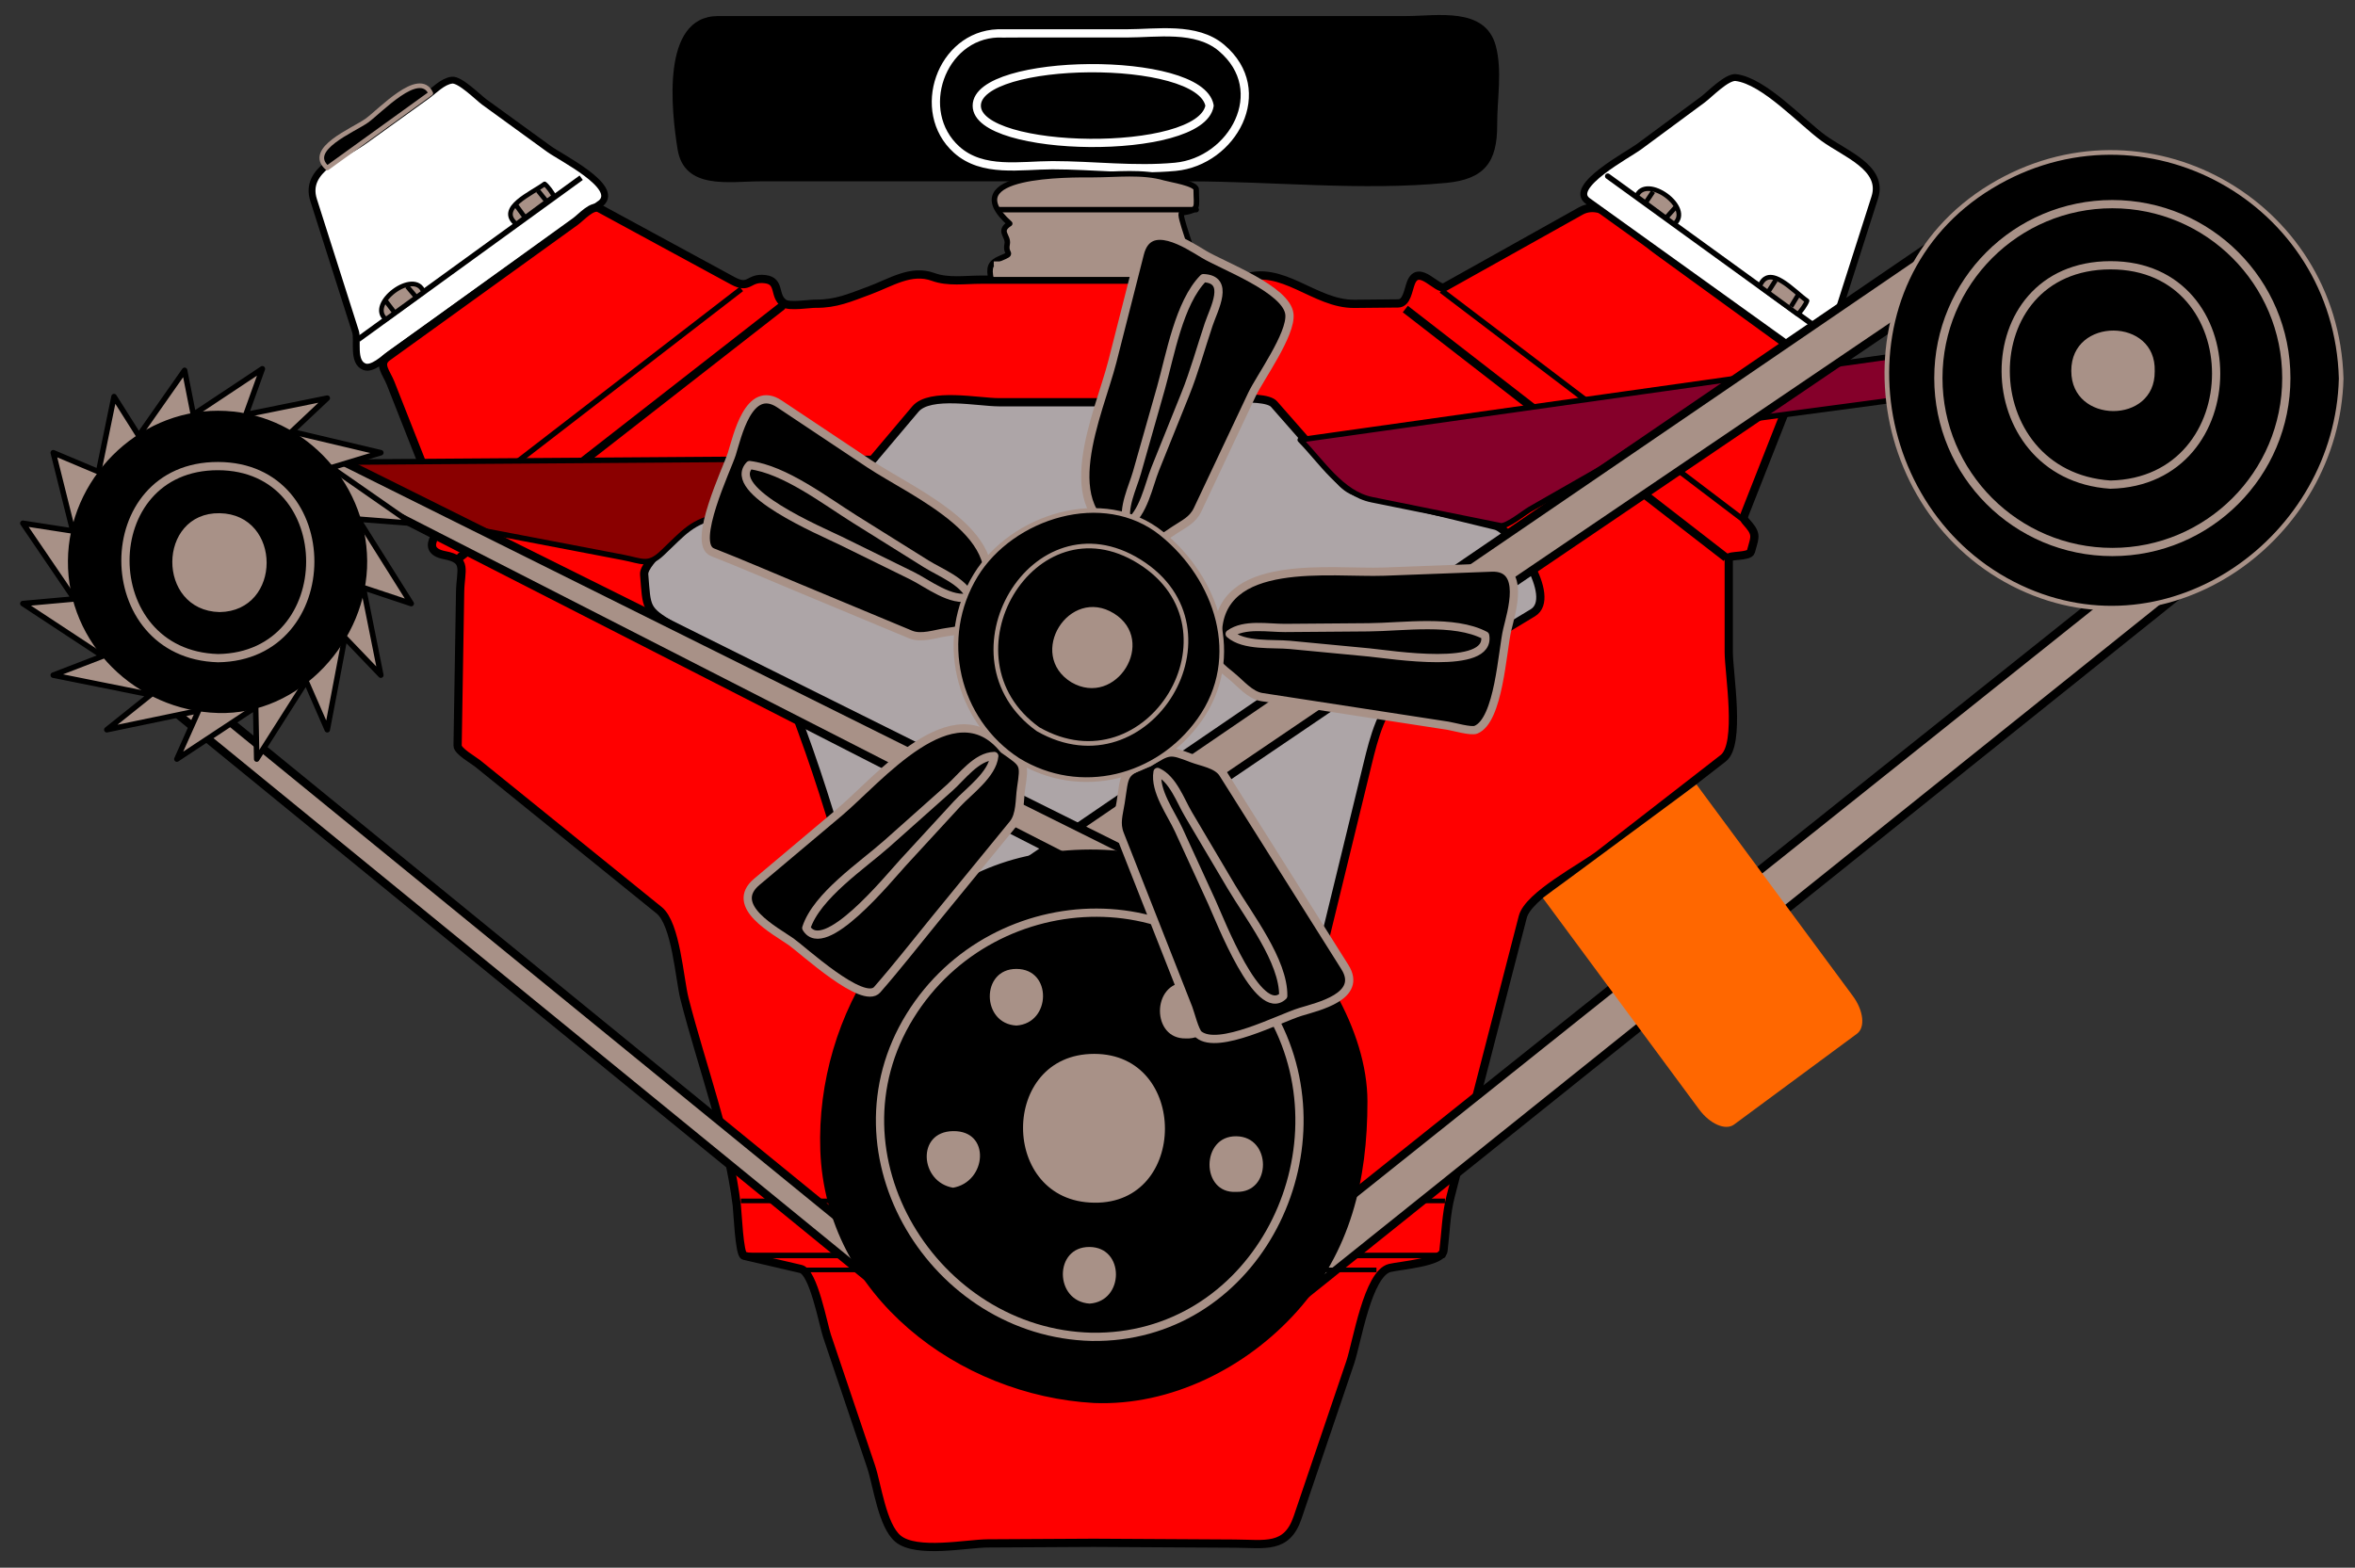 <?xml version="1.0" encoding="UTF-8" standalone="no"?>
<!-- Generator: Adobe Illustrator 16.0.0, SVG Export Plug-In . SVG Version: 6.00 Build 0)  -->

<svg
   xmlns:dc="http://purl.org/dc/elements/1.1/"
   xmlns:cc="http://creativecommons.org/ns#"
   xmlns:rdf="http://www.w3.org/1999/02/22-rdf-syntax-ns#"
   xmlns:svg="http://www.w3.org/2000/svg"
   xmlns="http://www.w3.org/2000/svg"
   xmlns:sodipodi="http://sodipodi.sourceforge.net/DTD/sodipodi-0.dtd"
   xmlns:inkscape="http://www.inkscape.org/namespaces/inkscape"
   version="1.1"
   id="v8_engine"
   x="0px"
   y="0px"
   width="857.292px"
   height="570.833px"
   viewBox="0 0 857.292 570.833"
   enable-background="new 0 0 857.292 570.833"
   xml:space="preserve"
   sodipodi:docname="v8 engine.svg"
   inkscape:version="0.92.0 r15299"><rect x="0" y="0" width="857.292" height="570.833" fill="#333333" stroke="none"/><title
     id="title154">v8 engine</title><defs
     id="defs150" /><sodipodi:namedview
     pagecolor="#ffffff"
     bordercolor="#666666"
     borderopacity="1"
     objecttolerance="10"
     gridtolerance="10"
     guidetolerance="10"
     inkscape:pageopacity="0"
     inkscape:pageshadow="2"
     inkscape:window-width="1920"
     inkscape:window-height="1052"
     id="namedview148"
     showgrid="false"
     inkscape:zoom="1"
     inkscape:cx="428.646"
     inkscape:cy="285.4165"
     inkscape:window-x="-9"
     inkscape:window-y="-9"
     inkscape:window-maximized="1"
     inkscape:current-layer="v8_engine" /><g
     id="engine_parts"><path
       fill="#FFFFFF"
       stroke="#000000"
       stroke-width="2.5"
       stroke-linecap="round"
       stroke-linejoin="round"
       d="M218.885,73.906   c6.53-5.988-14.652-16.489-19.035-19.67c-7.869-5.712-15.739-11.424-23.608-17.135c-2.128-1.545-8.77-8.284-11.732-7.914   c-3.366,0.421-6.461,3.768-9.081,5.651c-7.555,5.434-15.111,10.868-22.667,16.303c-8.205,5.901-22.13,10.616-18.613,21.664   c5.087,15.979,10.174,31.959,15.261,47.939c0.971,3.049-1.222,11.047,3.225,12.786c2.875,1.124,7.135-3.011,9.351-4.597   C167.619,110.592,193.252,92.249,218.885,73.906z"
       id="path10" /><path
       fill="#FF0000"
       stroke="#000000"
       stroke-width="3"
       stroke-linecap="round"
       stroke-linejoin="round"
       d="M398.135,561.781   c17.093,0.097,34.187,0.194,51.279,0.291c11.171,0.063,19.018,2.086,22.955-9.521c6.387-18.828,12.773-37.656,19.16-56.484   c2.425-7.147,6.367-32.472,14.435-34.37c3.965-0.933,18.992-2.037,19.509-6.288c0.789-6.497,0.954-13.392,2.592-19.738   c4.378-16.963,8.755-33.926,13.133-50.889s8.755-33.926,13.133-50.889c2.032-7.878,21.775-18.045,27.905-22.804   c15.025-11.666,30.051-23.331,45.076-34.996c6.529-5.07,2.011-30.958,2.011-38.654c0-9.422,0-18.845,0-28.267   c0-1.98,0-3.96,0-5.939c0-1.174,7.562-0.384,8.07-2.418c1.125-4.503,2.38-5.875-0.57-9.439c-2.124-2.567-2.451-2.208-1.375-4.943   c3.521-8.946,7.042-17.892,10.563-26.838c3.366-8.554,6.732-17.107,10.099-25.661c1.792-4.552,0.413-4.074-3.596-6.986   c-16.348-11.875-32.695-23.75-49.043-35.625c-7.572-5.5-18.951-19.563-28.02-14.491c-16.513,9.236-33.024,18.471-49.537,27.707   c-2.596,1.452-9.428-8.697-12.254-1.63c-1.089,2.72-1.475,7.545-4.708,7.577c-5.314,0.051-10.631,0.103-15.945,0.154   c-14.565,0.142-26.333-14.676-40.86-9.088c-4.838,1.861-12.786,0.292-17.872,0.292c-10.588,0-21.175,0-31.763,0   c-15.192,0-30.384,0-45.577,0c-5.63,0-11.851,0.964-17.192-0.99c-8.129-2.974-15.357,2.007-23.346,4.955   c-6.992,2.581-12.054,4.859-19.406,4.782c-2.366-0.025-9.552,1.201-11.542-0.122c-3.988-2.649-1.135-8.076-6.844-8.813   c-6.295-0.813-5.558,4.004-11.873,0.573c-9.129-4.959-18.257-9.918-27.386-14.877c-7.048-3.829-14.096-7.658-21.143-11.486   c-2.578-1.4-6.641,3.283-8.736,4.793c-16.965,12.235-33.931,24.47-50.897,36.705c-5.844,4.215-11.689,8.43-17.534,12.645   c-3.532,2.547-0.344,5.726,1.152,9.521c6.484,16.452,12.968,32.903,19.453,49.355c0.943,2.394-10.574,11.212,0.347,13.303   c8.371,1.603,5.643,5.252,5.508,13.456c-0.304,18.623-0.609,37.246-0.914,55.869c-0.032,1.994,5.813,5.292,7.208,6.421   c7.889,6.382,15.777,12.764,23.666,19.146c14.162,11.457,28.323,22.914,42.485,34.372c6.184,5.003,7.384,24.967,9.256,32.288   c6.263,24.482,15.946,50.163,19.025,75.273c0.276,2.253,0.913,17.836,2.604,18.231c6.896,1.608,13.792,3.218,20.688,4.826   c4.663,1.089,8.134,20.201,9.535,24.357c5.349,15.86,10.698,31.72,16.047,47.58c2.223,6.592,4.034,21.464,9.789,26.272   c6.683,5.584,25.079,1.762,32.663,1.719C372.411,561.927,385.273,561.854,398.135,561.781z"
       id="path12" /><path
       fill="#FFFFFF"
       stroke="#000000"
       stroke-width="2.5"
       stroke-linecap="round"
       stroke-linejoin="round"
       d="M577.948,73.156   c-7.092-5.258,14.775-16.836,18.685-19.724c7.774-5.744,15.549-11.487,23.323-17.23c2.306-1.704,8.677-8.366,11.992-7.952   c10.256,1.282,23.794,16.167,31.893,22.069c7.82,5.699,22.089,10.793,18.643,21.575c-5.142,16.09-10.284,32.181-15.427,48.271   c-0.937,2.932,1.102,11.248-3.233,12.803c-2.728,0.979-6.844-3.077-8.977-4.607C629.213,109.959,603.581,91.558,577.948,73.156z"
       id="path14" /><line
       fill="none"
       stroke="#000000"
       stroke-width="2"
       stroke-linejoin="round"
       x1="162.26"
       y1="188.281"
       x2="269.885"
       y2="105.219"
       id="line16" /><line
       fill="none"
       stroke="#000000"
       stroke-width="3"
       stroke-linecap="round"
       stroke-linejoin="round"
       x1="167.698"
       y1="202.719"
       x2="284.51"
       y2="111.594"
       id="line18" /><line
       fill="none"
       stroke="#000000"
       stroke-width="3"
       stroke-linejoin="round"
       x1="511.573"
       y1="112.531"
       x2="628.385"
       y2="203.094"
       id="line20" /><line
       fill="none"
       stroke="#000000"
       stroke-width="2"
       stroke-linejoin="round"
       x1="524.698"
       y1="105.781"
       x2="634.573"
       y2="189.219"
       id="line22" /><line
       fill="none"
       stroke="#000000"
       stroke-width="1.689"
       stroke-linejoin="round"
       x1="269.698"
       y1="437.281"
       x2="526.01"
       y2="437.281"
       id="line24" /><line
       fill="none"
       stroke="#000000"
       stroke-width="2"
       stroke-linecap="round"
       stroke-linejoin="round"
       x1="272.698"
       y1="457.156"
       x2="525.26"
       y2="457.156"
       id="line26" /><line
       fill="none"
       stroke="#000000"
       stroke-width="2"
       stroke-linejoin="round"
       x1="130.385"
       y1="123.594"
       x2="211.573"
       y2="64.719"
       id="line28" /><line
       fill="none"
       stroke="#000000"
       stroke-width="2"
       stroke-linecap="round"
       stroke-linejoin="round"
       x1="585.26"
       y1="64.156"
       x2="665.51"
       y2="122.281"
       id="line30" /><path
       fill="#A89187"
       stroke="#000000"
       stroke-width="1.689"
       stroke-linejoin="round"
       d="M140.51,116.281   c4.563-3.313,9.125-6.625,13.688-9.938C151.086,97.524,133.397,110.722,140.51,116.281z"
       id="path32" /><line
       fill="none"
       stroke="#000000"
       stroke-width="1.689"
       stroke-linejoin="round"
       x1="140.51"
       y1="109.719"
       x2="143.51"
       y2="113.656"
       id="line34" /><line
       fill="none"
       stroke="#000000"
       stroke-width="1.689"
       stroke-linejoin="round"
       x1="148.198"
       y1="104.281"
       x2="151.198"
       y2="107.844"
       id="line36" /><path
       fill="#A89187"
       stroke="#000000"
       stroke-width="1.689"
       stroke-linejoin="round"
       d="M187.948,81.594   c4.563-3.375,9.125-6.75,13.688-10.125c-0.452-1.216-2.339-3.719-3.375-4.5C193.764,70.389,180.736,75.751,187.948,81.594z"
       id="path38" /><line
       fill="none"
       stroke="#000000"
       stroke-width="1.689"
       stroke-linejoin="round"
       x1="187.948"
       y1="74.844"
       x2="190.948"
       y2="78.969"
       id="line40" /><line
       fill="none"
       stroke="#000000"
       stroke-width="1.689"
       stroke-linejoin="round"
       x1="195.823"
       y1="69.406"
       x2="199.01"
       y2="73.344"
       id="line42" /><path
       fill="#A89187"
       stroke="#000000"
       stroke-width="1.689"
       stroke-linejoin="round"
       d="M595.76,71.469   c4.563,3.375,9.125,6.75,13.688,10.125C616.625,75.761,599.155,63.078,595.76,71.469z"
       id="path44" /><line
       fill="none"
       stroke="#000000"
       stroke-width="1.689"
       stroke-linejoin="round"
       x1="601.76"
       y1="69.781"
       x2="599.135"
       y2="73.719"
       id="line46" /><line
       fill="none"
       stroke="#000000"
       stroke-width="1.689"
       stroke-linejoin="round"
       x1="609.823"
       y1="75.594"
       x2="606.635"
       y2="79.156"
       id="line48" /><path
       fill="#A89187"
       stroke="#000000"
       stroke-width="1.689"
       stroke-linejoin="round"
       d="M640.573,104.281   c4.625,3.375,9.25,6.75,13.875,10.125c1.072-0.879,2.928-3.562,3.375-4.875C653.082,106.264,643.939,95.549,640.573,104.281z"
       id="path50" /><line
       fill="none"
       stroke="#000000"
       stroke-width="1.689"
       stroke-linejoin="round"
       x1="646.385"
       y1="102.031"
       x2="643.76"
       y2="106.156"
       id="line52" /><line
       fill="none"
       stroke="#000000"
       stroke-width="1.689"
       stroke-linejoin="round"
       x1="654.635"
       y1="107.281"
       x2="652.01"
       y2="111.594"
       id="line54" /><path
       fill="#ADA5A7"
       stroke="#000000"
       stroke-width="3"
       stroke-linecap="round"
       stroke-linejoin="round"
       d="M252.823,188.656   c16.725-2.662,33.449-5.324,50.174-7.986c5.288-0.841,6.243-3.281,9.834-7.539c6.798-8.059,13.596-16.118,20.395-24.176   c5.243-6.216,22.959-2.486,30.421-2.486c22.133,0,44.266,0,66.398,0c5.363,0,30.006-3.587,33.753,0.685   c5.992,6.831,11.983,13.661,17.976,20.491c3.488,3.977,6.813,10.222,12.137,11.515c16.829,4.089,33.659,8.178,50.488,12.267   c6.293,1.529,22.833,26.13,13.598,31.705c-15.723,9.491-31.446,18.982-47.169,28.473c-7.604,4.59-10.833,17.764-12.938,26.397   c-9.134,37.477-18.268,74.954-27.401,112.431c-0.435,1.781-0.93,8.677-2.416,9.912c-2.532,2.105-15.786,0-18.955,0   c-16.994,0-33.988,0-50.982,0c-17.288,0-34.575,0-51.862,0c-15.468,0-14.45,1.513-18.611-12.86   c-11.688-40.369-21.262-82.101-35.777-121.553c-3.562-9.679-3.8-11.941-12.211-17c-11.551-6.947-23.102-13.895-34.653-20.842   c-10.233-6.155-9.517-6.535-10.524-18.961C234.121,204.497,249.407,192.351,252.823,188.656z"
       id="path56" /><path
       stroke="#A89187"
       stroke-width="1.689"
       stroke-linejoin="round"
       d="M119.135,61.156c-7.794-6.812,9.444-13.719,14.361-17.213   c4.813-3.42,19.085-18.92,23.326-9.975C144.26,43.031,131.698,52.094,119.135,61.156z"
       id="path58" /><path
       fill="#8A0000"
       stroke="#000000"
       stroke-width="2"
       stroke-linejoin="round"
       d="M106.573,168.406   c70.688-0.5,141.375-1,212.063-1.5c-5.36,4.12-14.455,14.682-21.058,15.685c-11.71,1.779-23.419,3.558-35.129,5.336   c-10.398,1.579-13.527,6.036-21.42,13.485c-5.118,4.831-7.326,2.875-14.309,1.538c-26.046-4.985-52.092-9.97-78.137-14.955   c-8.968-1.716-17.937-3.433-26.904-5.149C115.756,181.714,110.565,172.684,106.573,168.406z"
       id="path60" /><path
       fill="#85002A"
       stroke="#000000"
       stroke-width="2"
       stroke-linejoin="round"
       d="M473.323,160.156   c97.5-13.75,195-27.5,292.5-41.25c-0.63,2.071-3.896,17.069-5.316,17.259c-2.871,0.383-5.742,0.766-8.614,1.149   c-15.792,2.107-31.584,4.214-47.376,6.32c-31.843,4.249-63.687,8.497-95.53,12.746c-8.957,1.195-19.593,10.511-27.276,14.908   c-8.274,4.735-16.549,9.471-24.822,14.206c-1.829,1.046-8.437,6.379-10.624,5.938c-15.612-3.156-31.225-6.312-46.837-9.467   C488.249,179.705,481.131,168.11,473.323,160.156z"
       id="path62" /><path
       fill="#A89187"
       stroke="#000000"
       stroke-width="3"
       stroke-linejoin="round"
       d="M738.26,65.094   c3.563,4.313,7.125,8.625,10.688,12.938C633.69,156.177,518.432,234.322,403.175,312.468c-12.165,8.248-24.33,16.496-36.495,24.743   c-11.188,7.586-8.994,6.204-17.857-6.242c115.109-78.587,230.218-157.173,345.327-235.76   C708.853,85.17,723.557,75.132,738.26,65.094z"
       id="path64" /><path
       fill="#A89187"
       stroke="#000000"
       stroke-width="3"
       stroke-linejoin="round"
       d="M821.135,172.719   c3.75,4.125,7.5,8.25,11.25,12.375c-108.967,87.346-217.934,174.692-326.9,262.039c-13.763,11.032-27.524,22.063-41.287,33.096   c-2.92,2.341-5.841,4.682-8.761,7.022c-2.786,2.233-11.293-9.398-13.614-11.72c108.946-86.974,217.893-173.948,326.84-260.922   C786.153,200.646,803.644,186.682,821.135,172.719z"
       id="path66" /><path
       fill="#A89187"
       stroke="#000000"
       stroke-width="3"
       stroke-linejoin="round"
       d="M350.885,480.781   c-7.761,8.181-6.191,7.922-13.938,1.597c-9.124-7.449-18.249-14.898-27.373-22.349c-31.188-25.463-62.376-50.926-93.564-76.39   C159.202,337.26,102.395,290.881,45.588,244.5c-1.672-1.365-3.343-2.729-5.015-4.094c7.791-8.001,6.246-7.689,13.938-1.414   c9.124,7.444,18.249,14.888,27.373,22.332c31.188,25.443,62.376,50.888,93.564,76.332   c56.808,46.345,113.615,92.689,170.422,139.034C347.542,478.054,349.213,479.418,350.885,480.781z"
       id="path68" /><path
       fill="#A89187"
       stroke="#000000"
       stroke-width="3"
       stroke-linecap="round"
       stroke-linejoin="round"
       d="M429.26,319.531   c-1.813,3.688-3.625,7.375-5.438,11.063c-55.418-28.331-110.836-56.661-166.254-84.992c-36.325-18.57-72.649-37.14-108.974-55.709   c-11.227-5.739-22.454-11.479-33.681-17.218c-8.793-4.495-8.658-3.452-9.278-14.206C213.51,212.156,321.385,265.844,429.26,319.531   z"
       id="path70" /><path
       d="M261.26,5.844c67.756,0,135.511,0,203.267,0c15.796,0,31.591,0,47.386,0c11.225,0,28.765-3.502,32.609,10.869   c2.404,8.988,0.454,19.51,0.5,28.732c0.067,13.602-4.636,19.819-18.508,21.15c-30.992,2.973-63.077-0.563-94.203-0.563   c-35.438,0-70.876,0-106.313,0c-16.42,0-32.841,0-49.261,0c-11.178,0-27.704,3.285-30.093-11.77   C244.435,40.344,240.505,6.022,261.26,5.844C330.847,5.844,260.354,5.852,261.26,5.844z"
       id="path72" /><path
       stroke="#FFFFFF"
       stroke-width="3"
       stroke-linecap="round"
       stroke-linejoin="round"
       d="M363.26,12.156   c15.603,0,31.205,0,46.807,0c11.08,0,25.358-2.519,34.568,5.25c18.517,15.618,4.059,41.372-16.78,43.336   c-14.889,1.403-29.812-0.586-44.712-0.586c-11.563,0-25.494,2.853-34.946-5.706C332.879,40.583,342.526,12.87,363.26,12.156   C380.596,12.156,361.331,12.223,363.26,12.156z"
       id="path74" /><path
       stroke="#FFFFFF"
       stroke-width="3"
       stroke-linecap="round"
       stroke-linejoin="round"
       d="M440.323,38.469   c-3.437-18.742-84.665-17.631-84.75,0C355.488,55.89,437.144,57.241,440.323,38.469z"
       id="path76" /><path
       fill="#A89187"
       stroke="#000000"
       stroke-width="2"
       stroke-linecap="round"
       stroke-linejoin="round"
       d="M360.823,101.844   c20.063,0,40.125,0,60.188,0c7.326,0,13.492,3.021,14.004-4.904c0.238-3.698-6.377-19.188-4.787-19.43   c6.589-0.998,5.221-1.911,5.221-8.519c0-2.204-9.366-3.638-11.389-4.23c-8.251-2.415-17.482-1.167-26.018-1.167   c-8.523,0-51.067-0.588-30.469,17.813c-4.447,2.857-0.309,4.441-0.938,7.5c-0.842,4.097,2.798,2.975-2.438,5.156   C360.433,95.631,359.838,97.405,360.823,101.844z"
       id="path78" /><line
       fill="none"
       stroke="#000000"
       stroke-width="2"
       stroke-linecap="round"
       stroke-linejoin="round"
       x1="363.448"
       y1="76.344"
       x2="435.448"
       y2="76.344"
       id="line80" /><path
       fill="#A89187"
       stroke="#000000"
       stroke-width="2"
       stroke-linecap="round"
       stroke-linejoin="round"
       d="M93.073,257.469   c0.125,6.313,0.25,12.625,0.375,18.938c6-9.438,12-18.875,18-28.313c2.563,5.875,5.125,11.75,7.688,17.625   c2.125-11.188,4.25-22.375,6.375-33.563c4.375,4.563,8.75,9.125,13.125,13.688c-2.125-10.625-4.25-21.25-6.375-31.875   c5.813,1.938,11.625,3.875,17.438,5.813c-6.438-10.25-12.875-20.5-19.313-30.75c6.438,0.5,12.875,1,19.313,1.5   c-9.688-6.75-19.375-13.5-29.063-20.25c6-1.813,12-3.625,18-5.438c-10.813-2.563-21.625-5.125-32.438-7.688   c4.313-4.063,8.625-8.125,12.938-12.188c-9.875,2-19.75,4-29.625,6c2-5.563,4-11.125,6-16.688   c-8.375,5.563-16.75,11.125-25.125,16.688c-1.063-5.375-2.125-10.75-3.188-16.125c-5.563,7.938-11.125,15.875-16.688,23.813   c-3-4.75-6-9.5-9-14.25c-1.875,9.125-3.75,18.25-5.625,27.375c-5.5-2.313-11-4.625-16.5-6.938c2.375,9.5,4.75,19,7.125,28.5   c-6.063-0.938-12.125-1.875-18.188-2.813c6.25,9.188,12.5,18.375,18.75,27.563c-6.25,0.563-12.5,1.125-18.75,1.688   c9.688,6.375,19.375,12.75,29.063,19.125c-6,2.313-12,4.625-18,6.938c11.813,2.375,23.625,4.75,35.438,7.125   c-5.313,4.25-10.625,8.5-15.938,12.75c11.125-2.313,22.25-4.625,33.375-6.938c-2.625,5.875-5.25,11.75-7.875,17.625   C73.948,270.094,83.51,263.781,93.073,257.469z"
       id="path82" /><path
       stroke="#000000"
       stroke-width="1.689"
       stroke-linejoin="round"
       d="M79.385,258.781c29.362,0.906,53.657-26.099,53.438-54.563   c-0.224-29.061-24.168-53.765-53.438-53.813c-29.213-0.047-53.588,24.731-53.813,53.813   C25.343,234.054,50.073,257.951,79.385,258.781z"
       id="path84" /><path
       stroke="#A89187"
       stroke-width="3"
       stroke-linejoin="round"
       d="M79.385,239.656c44.67-0.621,44.83-69.83,0-69.938   C34.35,169.611,34.494,238.364,79.385,239.656z"
       id="path86" /><path
       fill="#A89187"
       stroke="#A89187"
       stroke-width="1.689"
       stroke-linejoin="round"
       d="M79.948,222.031   c21.698-0.271,21.691-33.948,0-34.313C58.291,187.354,57.94,221.54,79.948,222.031z"
       id="path88" /><path
       stroke="#A89187"
       stroke-width="1.689"
       stroke-linejoin="round"
       d="M852.26,137.844   C850.512,73.162,780.37,34.198,724.79,67.883c-56.814,34.433-46.936,118.917,10.6,145.992   C790.285,239.708,850.776,195.735,852.26,137.844z"
       id="path90" /><path
       stroke="#A89187"
       stroke-width="3"
       stroke-linecap="round"
       stroke-linejoin="round"
       d="M768.26,176.469   c51.25-1.132,51.377-79.976,0-79.875C716.976,96.694,717.877,173.08,768.26,176.469z"
       id="path92" /><path
       fill="#A89187"
       stroke="#000000"
       stroke-width="3"
       stroke-linecap="round"
       stroke-linejoin="round"
       d="M785.885,135.219   c0.661-21.649-33.375-21.894-33.375-0.188C752.51,156.477,786.069,156.597,785.885,135.219z"
       id="path94" /><line
       fill="none"
       stroke="#000000"
       stroke-width="1.689"
       stroke-linejoin="round"
       x1="293.51"
       y1="462.406"
       x2="501.073"
       y2="462.406"
       id="line96" /><path
       stroke="#000000"
       stroke-width="1.689"
       stroke-linejoin="round"
       d="M398.323,510.031   c27.608,1.117,54.876-12.676,73.031-32.906c19.535-21.768,25.594-47.582,25.594-76.031c0-25.597-17.851-54.856-37.806-69.944   c-23.171-17.52-49.587-23.763-78.215-19.833c-52.088,7.148-83.215,58.546-81.465,107.541   C301.34,471.452,349.616,507.375,398.323,510.031z"
       id="path98" /><path
       stroke="#A89187"
       stroke-width="3"
       stroke-linejoin="round"
       d="M397.385,486.781c58.366,0.937,92.229-64.353,67.476-113.86   c-27.415-54.831-103.023-52.434-133.59-2.946C299.993,420.615,340.217,485.42,397.385,486.781z"
       id="path100" /><path
       fill="#A89187"
       stroke="#000000"
       stroke-width="1.689"
       stroke-linejoin="round"
       d="M398.323,438.781   c35.356,0.502,35.557-55.878,0-55.875C362.633,382.909,362.683,438.434,398.323,438.781z"
       id="path102" /><path
       fill="#A89187"
       stroke="#000000"
       stroke-width="1.689"
       stroke-linejoin="round"
       d="M370.01,374.281   c13.833-0.907,14.238-22.289,0-22.313C355.846,351.945,356.07,373.575,370.01,374.281z"
       id="path104" /><path
       fill="#A89187"
       stroke="#000000"
       stroke-width="1.689"
       stroke-linejoin="round"
       d="M346.948,433.344   c13.404-2.229,14.963-22.531,0-22.313C332.388,411.244,333.692,431.223,346.948,433.344z"
       id="path106" /><path
       fill="#A89187"
       stroke="#000000"
       stroke-width="1.689"
       stroke-linejoin="round"
       d="M396.635,475.531   c13.889-0.913,13.97-22.203,0-22.313C382.5,453.108,382.604,474.608,396.635,475.531z"
       id="path108" /><path
       fill="#A89187"
       stroke="#000000"
       stroke-width="1.689"
       stroke-linejoin="round"
       d="M450.073,434.844   c14.078,0.326,14.005-21.732,0-21.938C435.935,412.699,435.904,435.623,450.073,434.844z"
       id="path110" /><path
       fill="#A89187"
       stroke="#000000"
       stroke-width="1.689"
       stroke-linejoin="round"
       d="M431.698,378.969   c14.187,0.615,14.184-22.369,0-22.125C417.985,357.08,417.989,379.267,431.698,378.969z"
       id="path112" /><line
       fill="none"
       stroke="#A89187"
       stroke-width="1.689"
       stroke-linejoin="round"
       x1="361.76"
       y1="96.031"
       x2="433.948"
       y2="96.031"
       id="line114" /><path
       stroke="#A89187"
       stroke-width="3"
       stroke-linecap="round"
       stroke-linejoin="round"
       d="M409.76,195.406   c-26.813-9.141-9.623-44.887-4.818-63.766c3.336-13.107,6.672-26.215,10.008-39.323c3.245-12.751,17.229-3.38,23.294,0.276   c6.836,4.122,30.184,12.77,31.142,21.812c0.774,7.31-10.771,23.173-13.65,29.276c-6.584,13.958-13.169,27.917-19.753,41.876   c-1.826,3.873-4.829,5.072-8.493,7.502C418.928,198.736,419.022,199.827,409.76,195.406z"
       id="path116" /><path
       stroke="#A89187"
       stroke-width="3"
       stroke-linecap="round"
       stroke-linejoin="round"
       d="M438.073,101.281   c9.875,0.421,3.835,11.161,1.922,16.869c-2.834,8.457-5.23,17.235-8.562,25.51c-3.623,9-7.246,18-10.868,26.999   c-2.467,6.129-4.266,16.327-10.242,20.247c-1.812-5.932,1.98-13.268,3.563-18.84c2.91-10.247,5.82-20.493,8.73-30.74   C425.994,129.434,429.187,110.29,438.073,101.281z"
       id="path118" /><path
       stroke="#A89187"
       stroke-width="3"
       stroke-linecap="round"
       stroke-linejoin="round"
       d="M443.323,231.406   c0-28.966,41.363-22.54,60.512-23.26c13.049-0.491,26.098-0.981,39.146-1.472c12.578-0.473,7.215,16.242,5.697,22.646   c-1.826,7.712-3.017,33.03-11.418,36.399c-1.787,0.717-8.244-1.167-10.168-1.463c-7.448-1.146-14.896-2.292-22.344-3.438   c-15.115-2.326-30.23-4.651-45.346-6.976c-4.362-0.671-7.742-4.958-11.07-7.659C441.08,240.295,441.456,240.558,443.323,231.406z"
       id="path120" /><path
       stroke="#A89187"
       stroke-width="3"
       stroke-linecap="round"
       stroke-linejoin="round"
       d="M540.635,231.406   c2.373,12.967-34.494,6.902-42.204,6.168c-9.61-0.915-19.22-1.831-28.83-2.746c-6.383-0.608-16.719,0.597-21.966-3.985   c5.355-3.875,14.035-2.139,20.152-2.186c10.13-0.08,20.261-0.159,30.391-0.238C510.682,228.322,529.331,225.439,540.635,231.406z"
       id="path122" /><path
       stroke="#A89187"
       stroke-width="3"
       stroke-linecap="round"
       stroke-linejoin="round"
       d="M418.198,277.719   c7.474-4.557,7.583-4.728,15.626-1.609c3.645,1.413,9.231,2.132,11.41,5.593c7.765,12.333,15.528,24.667,23.292,37   c7.016,11.144,14.031,22.287,21.046,33.431c6.742,10.71-9.812,14.381-16.182,16.332c-7.637,2.34-29.876,14.057-37.005,8.254   c-1.418-1.154-3.051-7.775-3.771-9.604c-2.67-6.781-5.34-13.563-8.01-20.345c-5.644-14.335-11.287-28.67-16.931-43.005   c-1.583-4.02-0.412-7.174,0.276-11.544C409.559,281.997,408.486,281.172,418.198,277.719z"
       id="path124" /><path
       stroke="#A89187"
       stroke-width="3"
       stroke-linecap="round"
       stroke-linejoin="round"
       d="M467.135,362.656   c-9.078,8.611-22.974-27.615-25.961-34.125c-4.042-8.809-8.085-17.618-12.127-26.427c-2.69-5.862-8.848-14.142-7.662-21.011   c5.619,2.532,8.328,10.488,11.232,15.396c5.204,8.791,10.408,17.582,15.611,26.373C454.565,333.567,467.35,349.978,467.135,362.656   z"
       id="path126" /><path
       stroke="#A89187"
       stroke-width="3"
       stroke-linecap="round"
       stroke-linejoin="round"
       d="M356.51,220.156   c14.48-24.554-24.13-40.649-39.997-51.228c-10.913-7.275-21.825-14.55-32.738-21.825c-11.289-7.526-15.41,12.011-17.39,18.226   c-1.65,5.179-14.85,32.695-7.007,35.764c10.417,4.076,20.69,8.536,31.016,12.836c13.688,5.701,27.376,11.401,41.064,17.102   c3.954,1.646,8.979-0.266,13.09-0.848C353.663,228.894,353.208,228.78,356.51,220.156z"
       id="path128" /><path
       stroke="#A89187"
       stroke-width="3"
       stroke-linecap="round"
       stroke-linejoin="round"
       d="M272.885,169.344   c-8.851,9.396,26.26,24.156,32.998,27.466c8.694,4.271,17.389,8.542,26.083,12.813c5.683,2.792,14.363,9.761,21.169,7.721   c-2.714-5.817-10.91-8.863-15.988-12.039c-8.666-5.421-17.332-10.843-25.999-16.264C300.359,182.291,285.7,170.967,272.885,169.344   z"
       id="path130" /><path
       stroke="#A89187"
       stroke-width="3"
       stroke-linecap="round"
       stroke-linejoin="round"
       d="M365.323,272.844   c-18.181-22.569-45.634,11.07-59.776,22.972c-10.018,8.43-20.035,16.859-30.053,25.289c-10.483,8.821,6.803,17.827,12.489,21.815   c4.21,2.954,26.229,23.291,31.333,17.459c7.296-8.339,14.12-17.114,21.132-25.69c9.44-11.546,18.88-23.092,28.32-34.638   c2.751-3.365,2.329-8.855,2.946-13.021C373.086,277.769,372.97,278.252,365.323,272.844z"
       id="path132" /><path
       stroke="#A89187"
       stroke-width="3"
       stroke-linecap="round"
       stroke-linejoin="round"
       d="M293.51,337.906   c6.461,10.912,30.051-18.177,35.202-23.776c6.559-7.132,13.118-14.263,19.677-21.394c4.218-4.586,12.879-10.681,13.558-17.455   c-6.415,0.1-11.869,7.667-16.192,11.518c-7.598,6.767-15.195,13.533-22.793,20.301C313.965,315.112,297.297,326.15,293.51,337.906z   "
       id="path134" /><path
       stroke="#A89187"
       stroke-width="1.689"
       stroke-linejoin="round"
       d="M370.573,276.781   c22.662,13.869,50.931,6.584,66.021-14.542c16.318-22.845,6.331-51.727-13.625-67.882c-21.226-17.182-54.692-6.301-67.771,15.111   C341.289,232.239,348.089,262.15,370.573,276.781z"
       id="path136" /><path
       stroke="#A89187"
       stroke-width="1.689"
       stroke-linejoin="round"
       d="M377.885,265.531   c40.216,22.98,76.138-36.531,36.938-61.031C376.167,180.34,341.503,239.431,377.885,265.531z"
       id="path138" /><path
       fill="#A89187"
       stroke="#A89187"
       stroke-width="1.689"
       stroke-linejoin="round"
       d="M390.448,247.719   c15.364,8.916,29.606-14.335,14.625-23.625C389.703,214.563,375.002,238.208,390.448,247.719z"
       id="path140" /><circle
       fill="none"
       stroke="#A89187"
       stroke-width="3"
       stroke-linecap="round"
       stroke-linejoin="round"
       cx="768.958"
       cy="137.667"
       r="63.333"
       id="circle142" /><path
       fill="#FF6700"
       d="M674.479,362.652c3.929,5.315,4.61,11.476,1.521,13.759l-44.745,33.065   c-3.088,2.282-8.777-0.178-12.706-5.492l-56.908-77.008l55.932-41.334L674.479,362.652z"
       id="path144" /></g></svg>